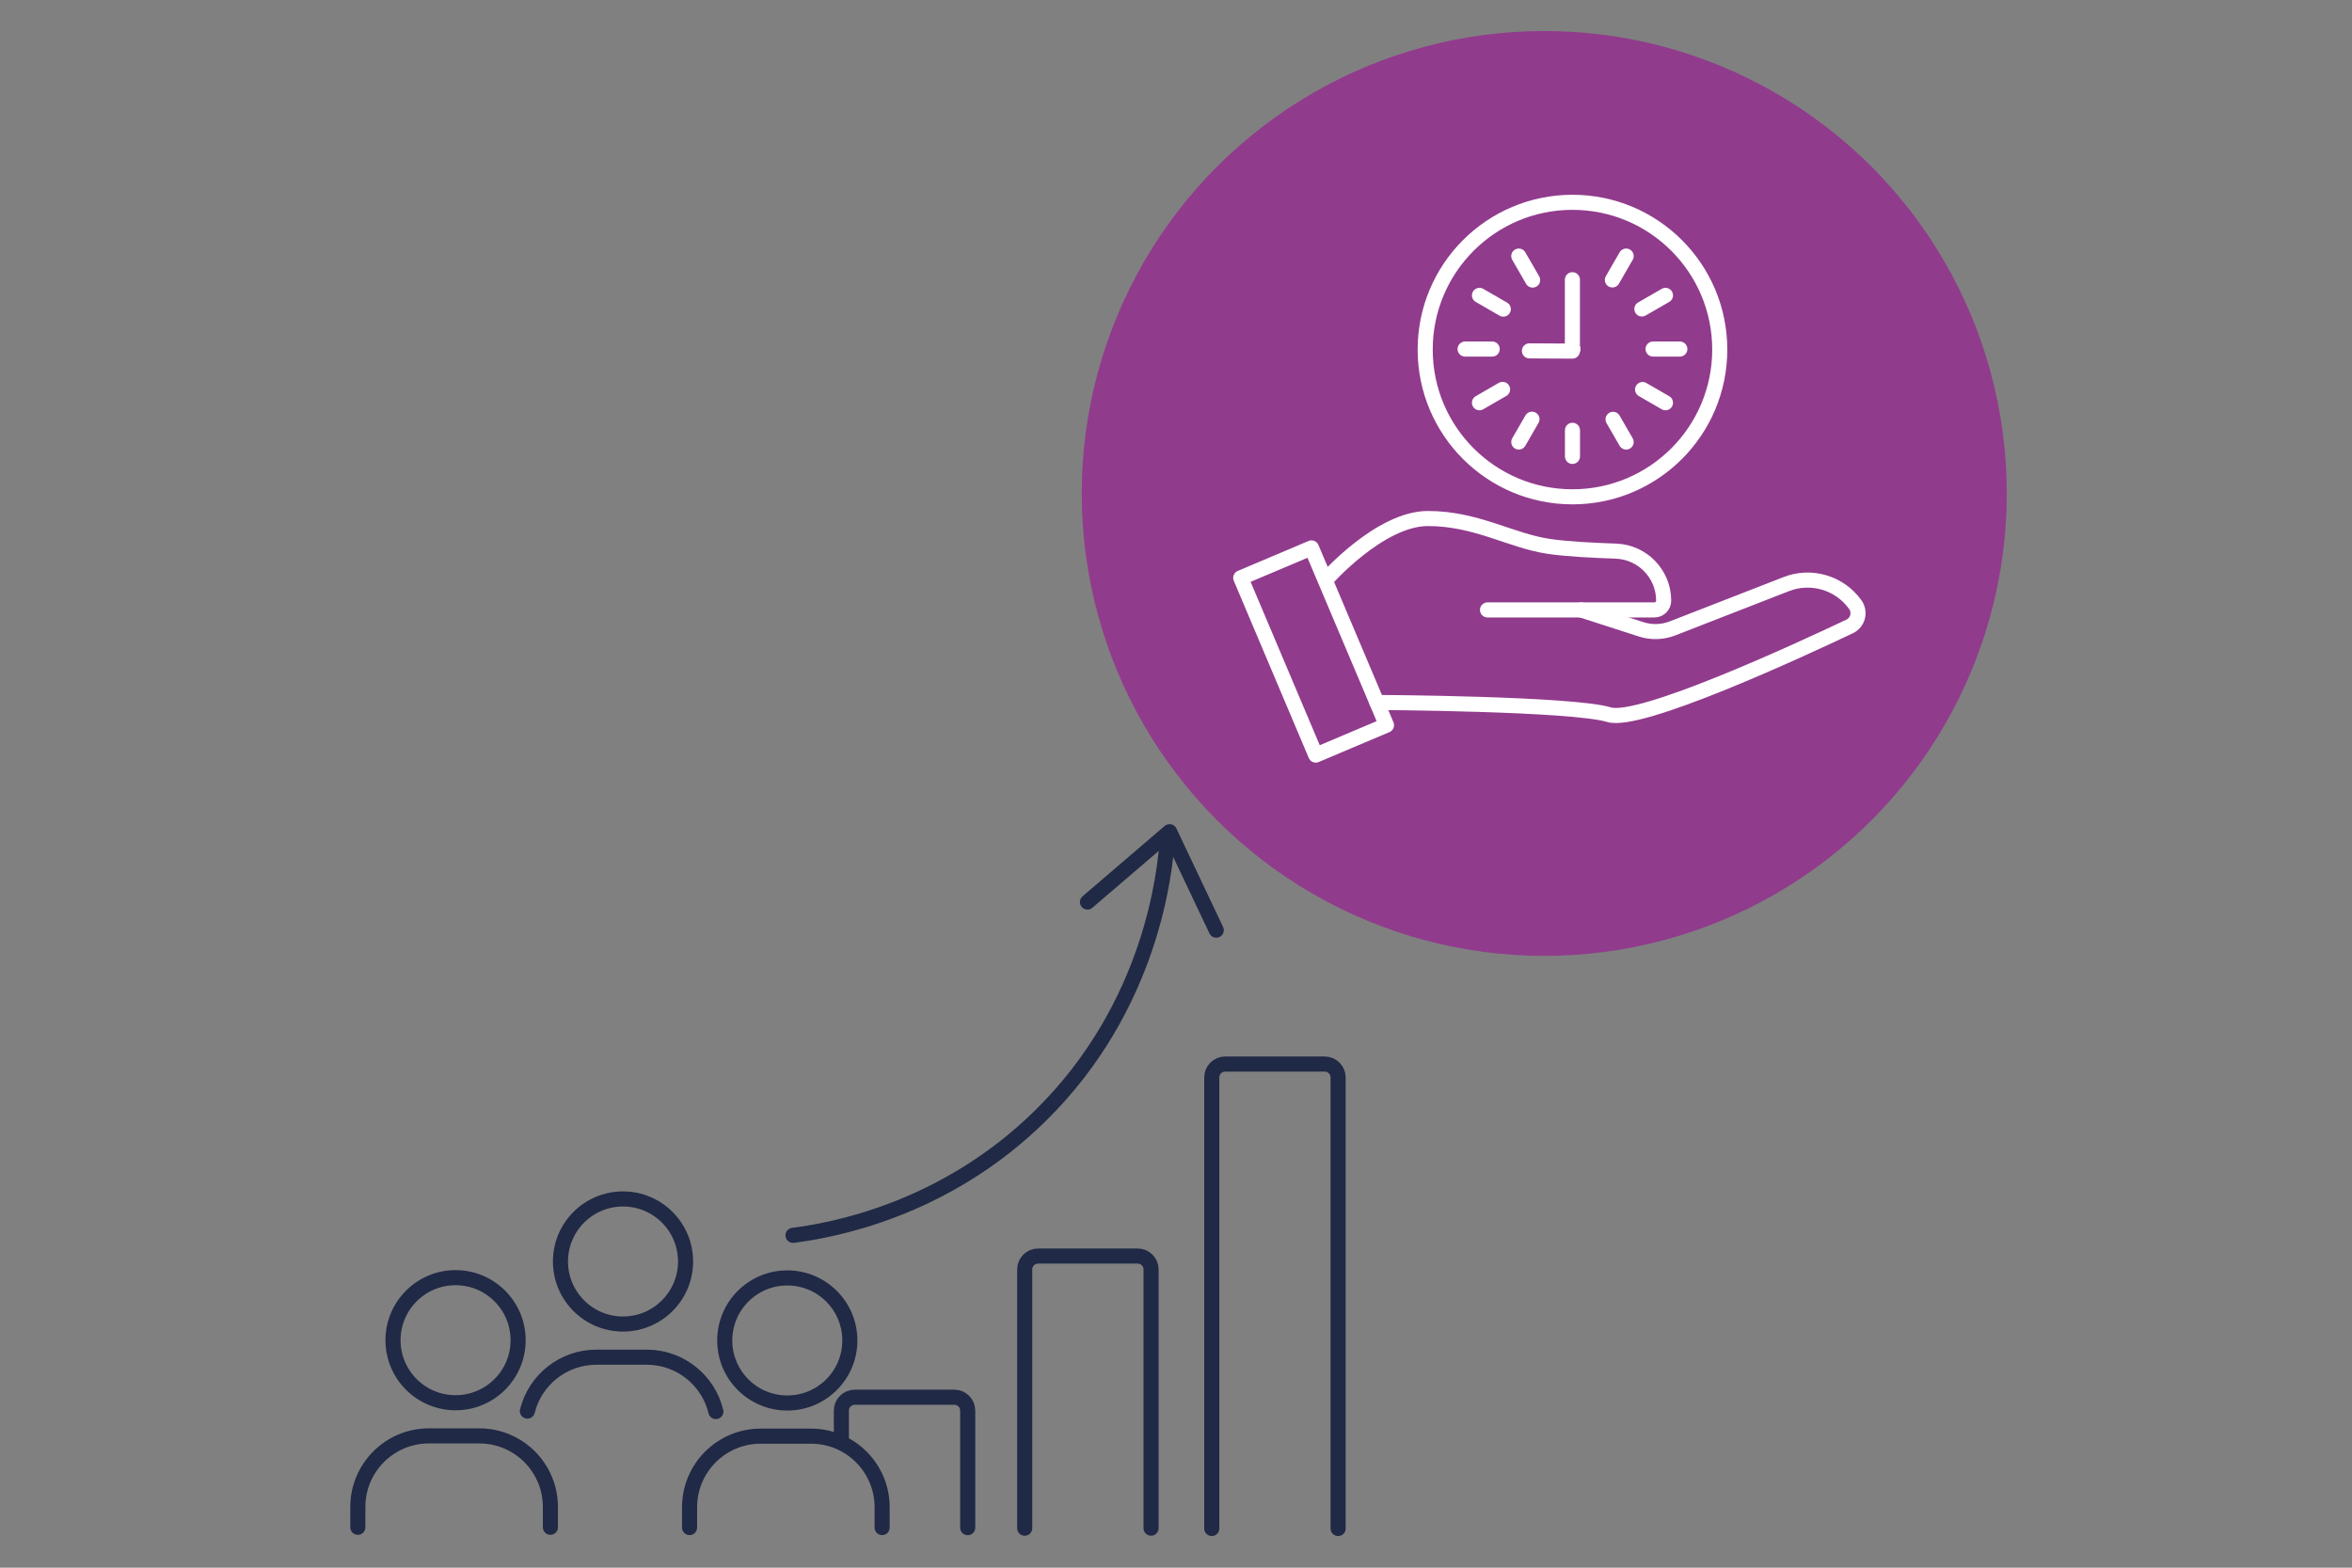 <?xml version="1.0" encoding="UTF-8"?> <svg xmlns="http://www.w3.org/2000/svg" id="Layer_2" data-name="Layer 2" viewBox="0 0 390 260"><rect x="0" y="0" width="390" height="260" fill="#808080" stroke="none"/><circle cx="256.064" cy="81.838" r="76.694" fill="#913b8d"></circle><g><g><circle cx="260.741" cy="57.974" r="24.422" fill="none" stroke="#fff" stroke-linecap="round" stroke-linejoin="round" stroke-width="2.5"></circle><g><line x1="247.43" y1="57.89" x2="242.934" y2="57.89" fill="none" stroke="#fff" stroke-linecap="round" stroke-linejoin="round" stroke-width="2.5"></line><line x1="260.741" y1="57.89" x2="260.741" y2="57.89" fill="none" stroke="#fff" stroke-linecap="round" stroke-linejoin="round" stroke-width="2.5"></line><line x1="278.547" y1="57.89" x2="274.105" y2="57.89" fill="none" stroke="#fff" stroke-linecap="round" stroke-linejoin="round" stroke-width="2.5"></line><line x1="260.741" y1="57.89" x2="260.741" y2="57.89" fill="none" stroke="#fff" stroke-linecap="round" stroke-linejoin="round" stroke-width="2.5"></line><line x1="260.741" y1="75.697" x2="260.741" y2="71.363" fill="none" stroke="#fff" stroke-linecap="round" stroke-linejoin="round" stroke-width="2.5"></line><line x1="260.741" y1="57.89" x2="260.741" y2="57.89" fill="none" stroke="#fff" stroke-linecap="round" stroke-linejoin="round" stroke-width="2.5"></line><line x1="269.644" y1="42.47" x2="267.359" y2="46.427" fill="none" stroke="#fff" stroke-linecap="round" stroke-linejoin="round" stroke-width="2.5"></line><line x1="254.025" y1="69.522" x2="251.838" y2="73.311" fill="none" stroke="#fff" stroke-linecap="round" stroke-linejoin="round" stroke-width="2.5"></line><line x1="260.741" y1="57.89" x2="260.741" y2="57.89" fill="none" stroke="#fff" stroke-linecap="round" stroke-linejoin="round" stroke-width="2.5"></line><line x1="245.32" y1="48.987" x2="249.271" y2="51.269" fill="none" stroke="#fff" stroke-linecap="round" stroke-linejoin="round" stroke-width="2.5"></line><line x1="276.162" y1="66.794" x2="272.367" y2="64.603" fill="none" stroke="#fff" stroke-linecap="round" stroke-linejoin="round" stroke-width="2.5"></line><line x1="260.741" y1="57.89" x2="260.741" y2="57.89" fill="none" stroke="#fff" stroke-linecap="round" stroke-linejoin="round" stroke-width="2.5"></line><line x1="260.741" y1="57.89" x2="260.741" y2="57.89" fill="none" stroke="#fff" stroke-linecap="round" stroke-linejoin="round" stroke-width="2.5"></line><line x1="260.741" y1="57.89" x2="260.741" y2="57.89" fill="none" stroke="#fff" stroke-linecap="round" stroke-linejoin="round" stroke-width="2.5"></line><line x1="260.741" y1="57.89" x2="260.741" y2="57.89" fill="none" stroke="#fff" stroke-linecap="round" stroke-linejoin="round" stroke-width="2.5"></line><line x1="260.741" y1="57.89" x2="260.741" y2="57.89" fill="none" stroke="#fff" stroke-linecap="round" stroke-linejoin="round" stroke-width="2.5"></line><line x1="267.47" y1="69.546" x2="269.644" y2="73.311" fill="none" stroke="#fff" stroke-linecap="round" stroke-linejoin="round" stroke-width="2.5"></line><line x1="251.838" y1="42.47" x2="254.136" y2="46.451" fill="none" stroke="#fff" stroke-linecap="round" stroke-linejoin="round" stroke-width="2.5"></line><line x1="260.741" y1="57.89" x2="260.741" y2="57.89" fill="none" stroke="#fff" stroke-linecap="round" stroke-linejoin="round" stroke-width="2.5"></line><line x1="276.162" y1="48.987" x2="272.25" y2="51.246" fill="none" stroke="#fff" stroke-linecap="round" stroke-linejoin="round" stroke-width="2.5"></line><line x1="260.741" y1="57.89" x2="260.741" y2="57.89" fill="none" stroke="#fff" stroke-linecap="round" stroke-linejoin="round" stroke-width="2.5"></line><line x1="260.741" y1="57.89" x2="260.741" y2="57.89" fill="none" stroke="#fff" stroke-linecap="round" stroke-linejoin="round" stroke-width="2.5"></line><line x1="249.154" y1="64.58" x2="245.32" y2="66.794" fill="none" stroke="#fff" stroke-linecap="round" stroke-linejoin="round" stroke-width="2.5"></line></g><polyline points="260.729 46.39 260.729 58.233 253.604 58.192" fill="none" stroke="#fff" stroke-linecap="round" stroke-linejoin="round" stroke-width="2.5"></polyline></g><g><path d="M228.31,116.501s32.393.174,38.494,2.029c5.104,1.551,31.426-10.616,39.895-14.635,1.378-.654,1.816-2.391.927-3.63h0c-2.589-3.609-7.295-5.006-11.434-3.393l-18.834,7.338c-1.684.656-3.542.711-5.262.154l-9.913-3.207" fill="none" stroke="#fff" stroke-linecap="round" stroke-linejoin="round" stroke-width="2.5"></path><path d="M219.802,96.206s8.955-10.211,16.978-10.211,13.755,3.698,20.041,4.622c2.935.432,7.282.662,11.081.785,4.442.143,7.961,3.783,7.961,8.227h0c0,.843-.683,1.526-1.526,1.526h-27.685" fill="none" stroke="#fff" stroke-linecap="round" stroke-linejoin="round" stroke-width="2.5"></path><rect x="211.449" y="92.092" width="12.74" height="31.92" transform="translate(-24.887 93.409) rotate(-22.932)" fill="none" stroke="#fff" stroke-linecap="round" stroke-linejoin="round" stroke-width="2.5"></rect></g></g><g><path d="M131.491,204.879c6.152-.785,24.893-3.977,40.996-19.807,18.496-18.182,20.694-40.435,21.084-46.049" fill="none" stroke="#202945" stroke-linecap="round" stroke-linejoin="round" stroke-width="2.5"></path><polyline points="180.318 149.604 193.934 137.934 201.676 154.267" fill="none" stroke="#202945" stroke-linecap="round" stroke-linejoin="round" stroke-width="2.5"></polyline><g><path d="M91.265,253.302v-3.37c0-6.511-5.279-11.79-11.79-11.79h-8.35c-6.511,0-11.79,5.279-11.79,11.79v3.37" fill="none" stroke="#202945" stroke-linecap="round" stroke-linejoin="round" stroke-width="2.5"></path><circle cx="75.54" cy="222.272" r="10.372" fill="none" stroke="#202945" stroke-linecap="round" stroke-linejoin="round" stroke-width="2.5"></circle><path d="M114.341,253.345v-3.37c0-6.511,5.279-11.79,11.79-11.79h8.35c6.511,0,11.79,5.279,11.79,11.79v3.37" fill="none" stroke="#202945" stroke-linecap="round" stroke-linejoin="round" stroke-width="2.5"></path><circle cx="130.546" cy="222.315" r="10.372" fill="none" stroke="#202945" stroke-linecap="round" stroke-linejoin="round" stroke-width="2.5"></circle><path d="M118.703,234.106c-1.247-5.174-5.906-9.018-11.462-9.018h-8.35c-5.528,0-10.168,3.805-11.443,8.939" fill="none" stroke="#202945" stroke-linecap="round" stroke-linejoin="round" stroke-width="2.5"></path><circle cx="103.306" cy="209.217" r="10.372" fill="none" stroke="#202945" stroke-linecap="round" stroke-linejoin="round" stroke-width="2.5"></circle></g><path d="M169.912,253.452v-42.918c0-1.227.995-2.222,2.222-2.222h16.508c1.227,0,2.222.995,2.222,2.222v42.914" fill="none" stroke="#202945" stroke-linecap="round" stroke-linejoin="round" stroke-width="2.5"></path><path d="M139.511,238.546v-4.595c0-1.227.995-2.222,2.222-2.222h16.508c1.227,0,2.222.995,2.222,2.222v19.412" fill="none" stroke="#202945" stroke-linecap="round" stroke-linejoin="round" stroke-width="2.5"></path><path d="M200.93,253.503v-74.809c0-1.227.995-2.222,2.222-2.222h16.508c1.227,0,2.222.995,2.222,2.222v74.809" fill="none" stroke="#202945" stroke-linecap="round" stroke-linejoin="round" stroke-width="2.5"></path></g></svg> 